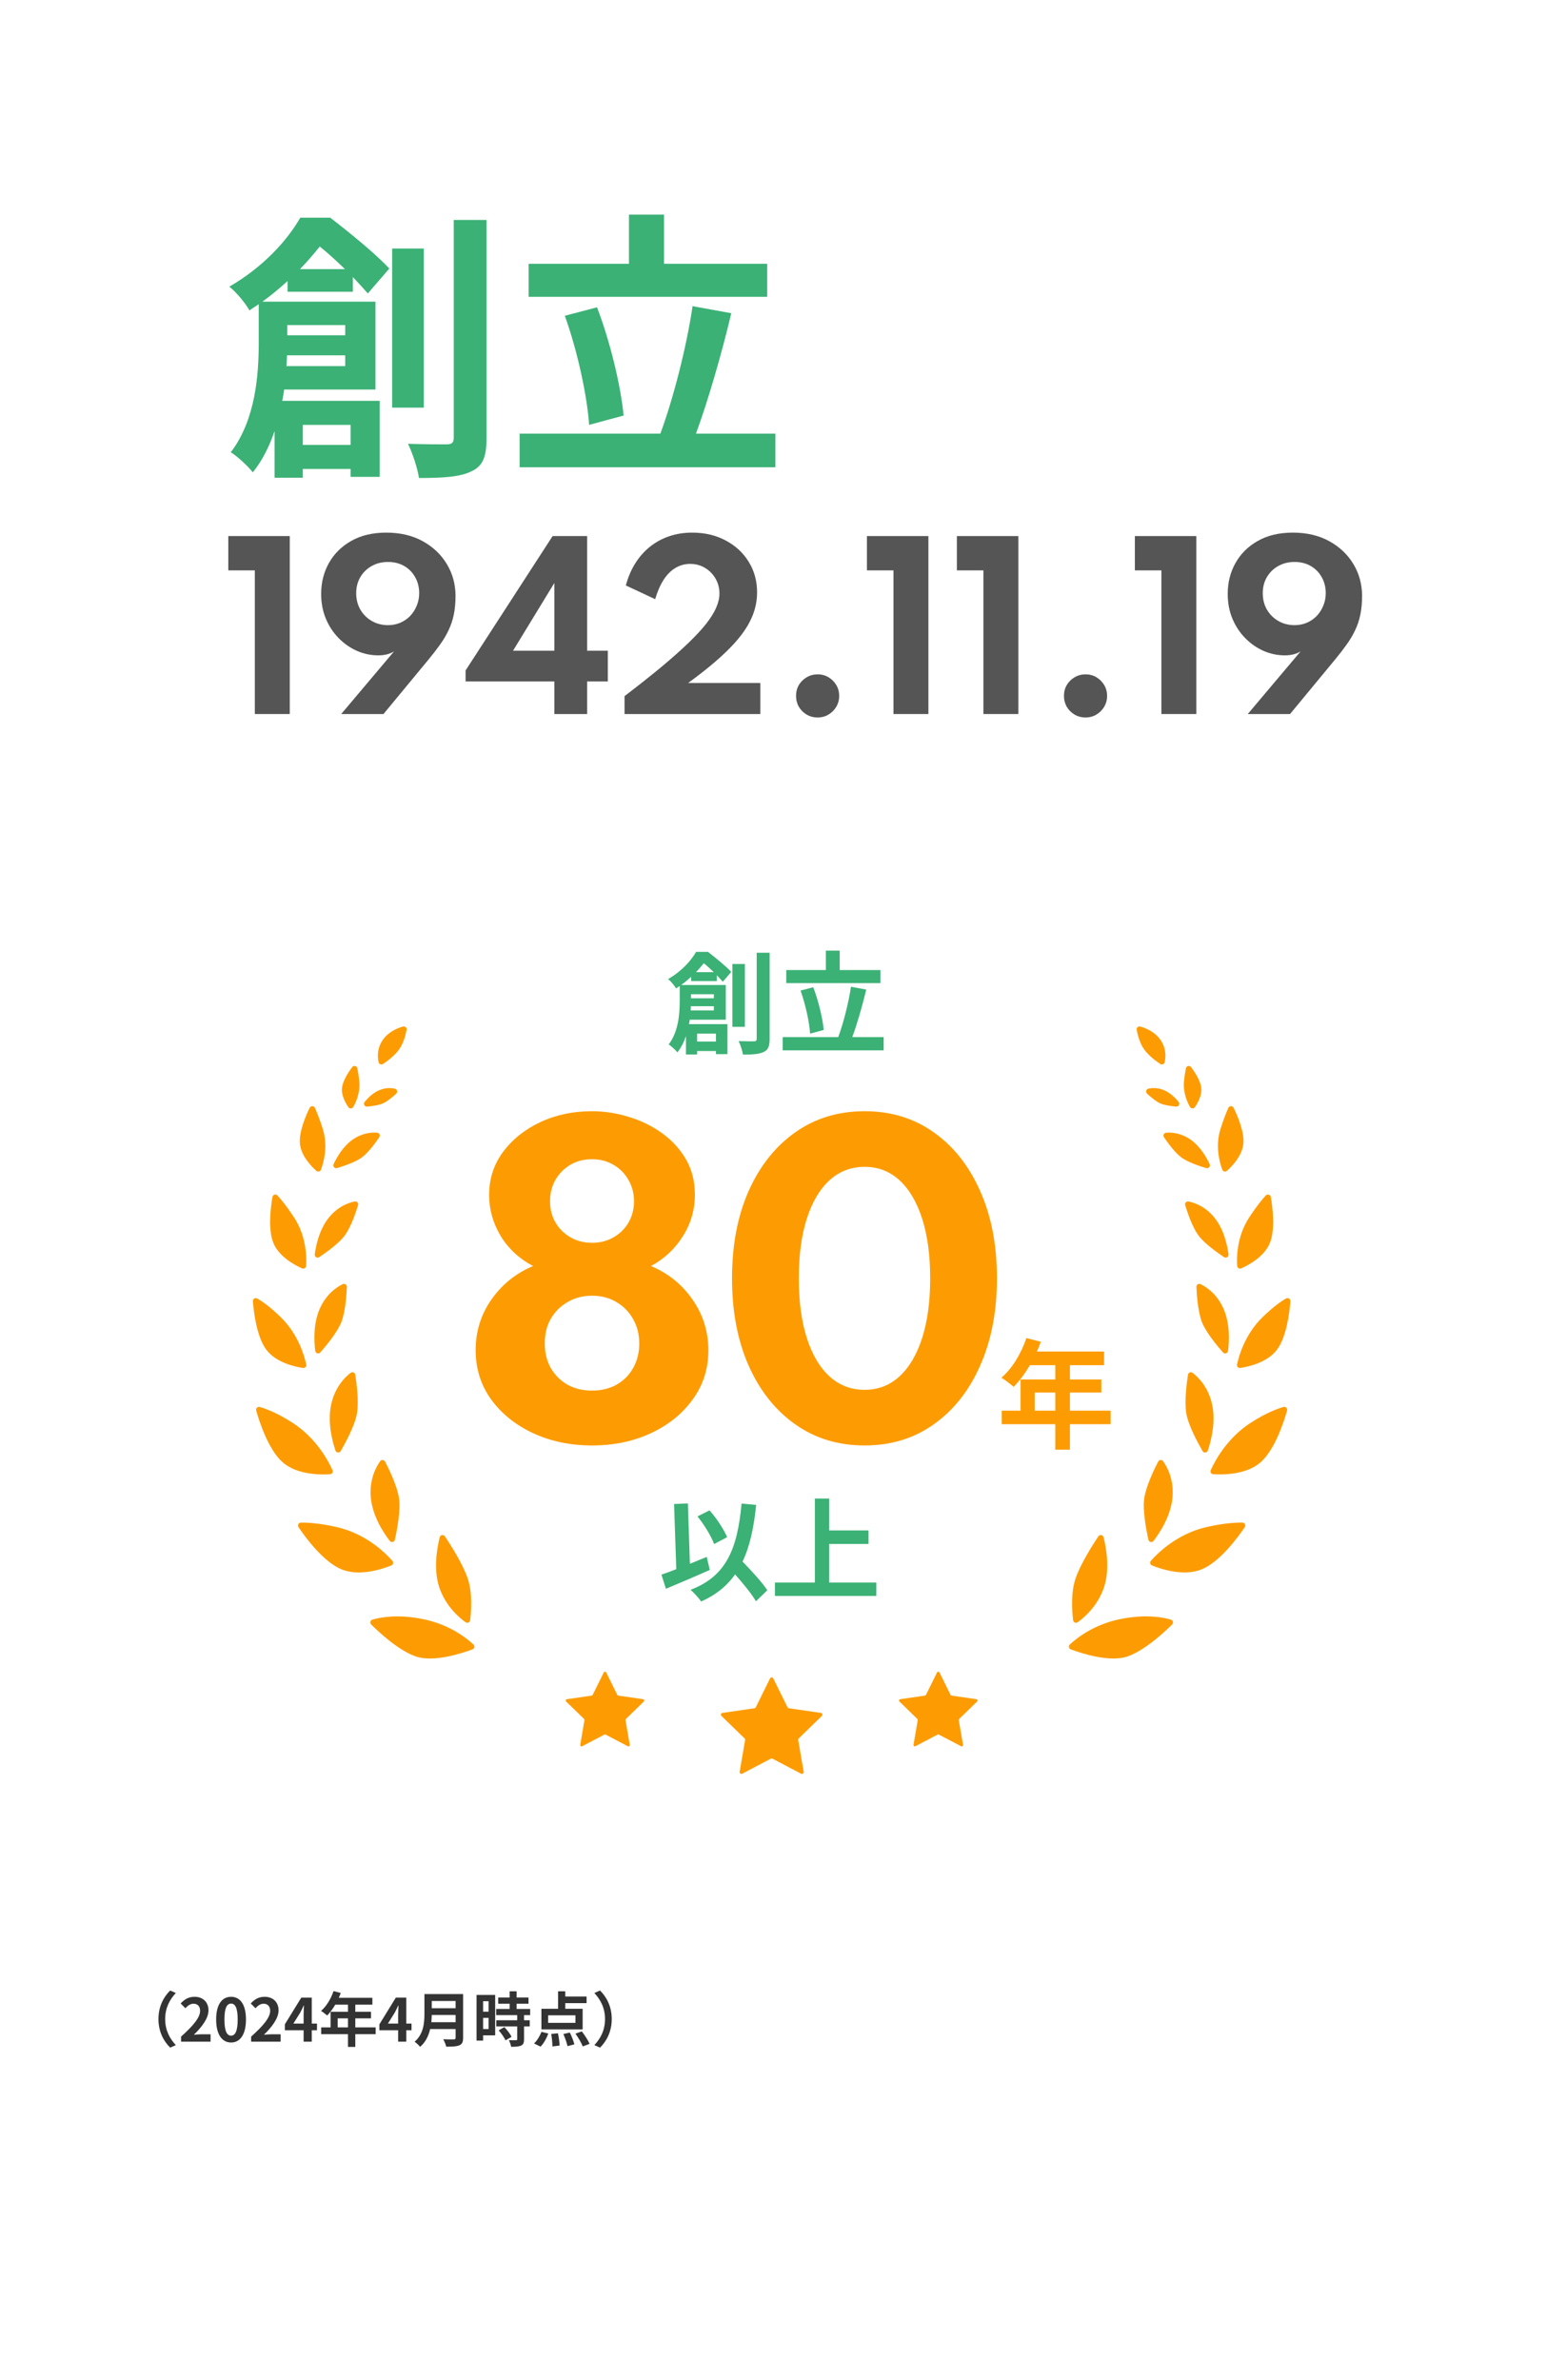 <svg width="416" height="640" viewBox="0 0 416 640" fill="none" xmlns="http://www.w3.org/2000/svg">
<rect width="416" height="640" fill="white"/>
<path d="M161.349 535.24C163.077 536.936 164.501 539.496 164.501 542.92C164.501 546.344 163.077 548.904 161.349 550.6L159.829 549.928C161.429 548.2 162.693 545.992 162.693 542.92C162.693 539.848 161.429 537.64 159.829 535.912L161.349 535.24Z" fill="#333333"/>
<path d="M154.741 543.945V541.913H147.397V543.945H154.741ZM156.677 540.153V545.705H145.589V540.153H150.069V535.449H152.005V536.857H157.733V538.633H152.005V540.153H156.677ZM145.365 550.329L143.605 549.481C144.389 548.777 145.157 547.513 145.605 546.361L147.445 546.809C146.981 548.089 146.213 549.481 145.365 550.329ZM148.229 546.921L150.037 546.745C150.277 547.833 150.453 549.209 150.485 550.041L148.549 550.281C148.549 549.449 148.421 548.025 148.229 546.921ZM151.493 546.937L153.237 546.553C153.733 547.561 154.261 548.889 154.453 549.721L152.613 550.201C152.437 549.369 151.957 547.993 151.493 546.937ZM154.741 546.841L156.453 546.233C157.221 547.241 158.149 548.633 158.549 549.577L156.709 550.281C156.373 549.369 155.509 547.913 154.741 546.841Z" fill="#333333"/>
<path d="M131.381 538.121H129.909V540.937H131.381V538.121ZM129.909 545.609H131.381V542.601H129.909V545.609ZM133.157 536.425V547.305H129.909V548.713H128.149V536.425H133.157ZM134.101 545.961L135.621 545.081C136.357 545.865 137.221 546.921 137.557 547.705L135.925 548.649C135.637 547.913 134.821 546.777 134.101 545.961ZM142.565 541.865H140.917V543.241H142.453V544.889H140.917V548.377C140.917 549.289 140.741 549.769 140.117 550.057C139.493 550.329 138.629 550.377 137.445 550.377C137.381 549.849 137.093 549.097 136.837 548.585C137.605 548.617 138.501 548.617 138.741 548.617C138.997 548.617 139.077 548.553 139.077 548.329V544.889H133.461V543.241H139.077V541.865H133.429V540.201H137.045V538.793H133.973V537.129H137.045V535.449H138.917V537.129H142.117V538.793H138.917V540.201H142.565V541.865Z" fill="#333333"/>
<path d="M115.989 543.767H122.517V541.815H116.101C116.085 542.423 116.053 543.095 115.989 543.767ZM122.517 538.055H116.101V540.007H122.517V538.055ZM124.533 536.199V547.959C124.533 549.111 124.261 549.655 123.525 549.975C122.757 550.311 121.637 550.343 119.989 550.343C119.877 549.783 119.493 548.871 119.189 548.343C120.309 548.407 121.653 548.391 122.005 548.391C122.389 548.391 122.517 548.263 122.517 547.927V545.607H115.669C115.253 547.399 114.453 549.143 112.965 550.391C112.677 549.991 111.909 549.287 111.493 549.015C113.909 546.951 114.133 543.895 114.133 541.463V536.199H124.533Z" fill="#333333"/>
<path d="M104.312 544.136H107.063V541.72C107.063 541.032 107.128 539.96 107.16 539.272H107.095C106.807 539.896 106.487 540.552 106.151 541.192L104.312 544.136ZM110.663 544.136V545.928H109.256V549H107.063V545.928H102.023V544.328L106.439 537.16H109.256V544.136H110.663Z" fill="#333333"/>
<path d="M90.808 545.16H93.576V542.728H90.808V545.16ZM101.016 545.16V546.984H95.543V550.408H93.576V546.984H86.376V545.16H88.903V540.968H93.576V539.048H90.151C89.496 540.184 88.728 541.208 87.975 541.96C87.608 541.64 86.791 541 86.328 540.728C87.767 539.512 88.999 537.464 89.688 535.4L91.624 535.896C91.48 536.344 91.303 536.776 91.096 537.208H100.135V539.048H95.543V540.968H99.767V542.728H95.543V545.16H101.016Z" fill="#333333"/>
<path d="M78.89 544.136H81.642V541.72C81.642 541.032 81.706 539.96 81.738 539.272H81.674C81.386 539.896 81.066 540.552 80.73 541.192L78.89 544.136ZM85.242 544.136V545.928H83.834V549H81.642V545.928H76.602V544.328L81.018 537.16H83.834V544.136H85.242Z" fill="#333333"/>
<path d="M67.532 549V547.64C70.748 544.76 72.652 542.536 72.652 540.712C72.652 539.512 71.996 538.792 70.876 538.792C70.012 538.792 69.292 539.352 68.7 540.008L67.42 538.728C68.508 537.576 69.564 536.936 71.18 536.936C73.42 536.936 74.908 538.376 74.908 540.584C74.908 542.728 73.132 545.032 70.972 547.144C71.564 547.08 72.348 547.016 72.892 547.016H75.468V549H67.532Z" fill="#333333"/>
<path d="M62.142 549.224C59.726 549.224 58.126 547.112 58.126 543.032C58.126 538.936 59.726 536.936 62.142 536.936C64.542 536.936 66.142 538.952 66.142 543.032C66.142 547.112 64.542 549.224 62.142 549.224ZM62.142 547.384C63.15 547.384 63.918 546.36 63.918 543.032C63.918 539.72 63.15 538.76 62.142 538.76C61.118 538.76 60.35 539.72 60.35 543.032C60.35 546.36 61.118 547.384 62.142 547.384Z" fill="#333333"/>
<path d="M48.688 549V547.64C51.904 544.76 53.808 542.536 53.808 540.712C53.808 539.512 53.152 538.792 52.032 538.792C51.168 538.792 50.448 539.352 49.856 540.008L48.576 538.728C49.664 537.576 50.72 536.936 52.336 536.936C54.576 536.936 56.064 538.376 56.064 540.584C56.064 542.728 54.288 545.032 52.128 547.144C52.72 547.08 53.504 547.016 54.048 547.016H56.624V549H48.688Z" fill="#333333"/>
<path d="M45.76 550.6C44.032 548.904 42.608 546.344 42.608 542.92C42.608 539.496 44.032 536.936 45.76 535.24L47.28 535.912C45.68 537.64 44.416 539.848 44.416 542.92C44.416 545.992 45.68 548.2 47.28 549.928L45.76 550.6Z" fill="#333333"/>
<path d="M335.536 191.999L349.746 175.15C348.605 175.865 347.194 176.223 345.512 176.223C343.54 176.223 341.635 175.826 339.799 175.034C337.962 174.222 336.319 173.081 334.869 171.612C333.419 170.142 332.268 168.402 331.418 166.392C330.567 164.362 330.142 162.129 330.142 159.693C330.142 156.638 330.838 153.873 332.23 151.399C333.622 148.905 335.623 146.923 338.233 145.454C340.843 143.965 343.984 143.221 347.658 143.221C351.389 143.221 354.647 143.984 357.431 145.512C360.215 147.039 362.38 149.088 363.927 151.66C365.473 154.212 366.256 157.054 366.276 160.186C366.276 162.061 366.121 163.753 365.812 165.261C365.502 166.769 365.029 168.18 364.391 169.495C363.772 170.809 363.008 172.095 362.1 173.352C361.21 174.608 360.195 175.923 359.055 177.296L346.904 191.999H335.536ZM348.122 168.103C349.301 168.103 350.393 167.89 351.399 167.465C352.423 167.02 353.313 166.411 354.067 165.638C354.821 164.845 355.41 163.927 355.836 162.883C356.28 161.839 356.503 160.717 356.503 159.519C356.503 157.895 356.135 156.445 355.401 155.169C354.685 153.893 353.699 152.897 352.443 152.182C351.186 151.466 349.746 151.109 348.122 151.109C346.478 151.109 345.009 151.476 343.714 152.211C342.438 152.926 341.423 153.922 340.669 155.198C339.934 156.454 339.567 157.895 339.567 159.519C339.567 161.143 339.934 162.602 340.669 163.898C341.423 165.193 342.447 166.218 343.743 166.972C345.038 167.726 346.498 168.103 348.122 168.103Z" fill="#555555"/>
<path d="M312.307 191.998V153.37H305.173V144.148H321.703V191.998H312.307Z" fill="#555555"/>
<path d="M291.908 192.928C290.826 192.928 289.84 192.667 288.95 192.145C288.08 191.623 287.384 190.927 286.862 190.057C286.36 189.168 286.108 188.191 286.108 187.128C286.108 186.045 286.36 185.069 286.862 184.199C287.384 183.329 288.09 182.633 288.979 182.111C289.869 181.589 290.845 181.328 291.908 181.328C292.991 181.328 293.967 181.589 294.837 182.111C295.707 182.633 296.403 183.329 296.925 184.199C297.447 185.069 297.708 186.045 297.708 187.128C297.708 188.191 297.447 189.168 296.925 190.057C296.403 190.927 295.707 191.623 294.837 192.145C293.967 192.667 292.991 192.928 291.908 192.928Z" fill="#555555"/>
<path d="M264.446 191.998V153.37H257.312V144.148H273.842V191.998H264.446Z" fill="#555555"/>
<path d="M240.26 191.998V153.37H233.126V144.148H249.656V191.998H240.26Z" fill="#555555"/>
<path d="M219.862 192.928C218.779 192.928 217.793 192.667 216.904 192.145C216.034 191.623 215.338 190.927 214.816 190.057C214.313 189.168 214.062 188.191 214.062 187.128C214.062 186.045 214.313 185.069 214.816 184.199C215.338 183.329 216.043 182.633 216.933 182.111C217.822 181.589 218.798 181.328 219.862 181.328C220.944 181.328 221.921 181.589 222.791 182.111C223.661 182.633 224.357 183.329 224.879 184.199C225.401 185.069 225.662 186.045 225.662 187.128C225.662 188.191 225.401 189.168 224.879 190.057C224.357 190.927 223.661 191.623 222.791 192.145C221.921 192.667 220.944 192.928 219.862 192.928Z" fill="#555555"/>
<path d="M167.945 191.999V187.185C171.715 184.304 175.012 181.694 177.834 179.355C180.657 176.996 183.064 174.86 185.055 172.946C187.047 171.032 188.661 169.292 189.898 167.726C191.136 166.14 192.035 164.69 192.595 163.376C193.175 162.042 193.465 160.785 193.465 159.606C193.465 158.136 193.117 156.802 192.421 155.604C191.725 154.386 190.778 153.419 189.579 152.704C188.4 151.988 187.066 151.631 185.577 151.631C184.147 151.631 182.822 151.998 181.604 152.733C180.406 153.448 179.352 154.511 178.443 155.923C177.535 157.334 176.781 159.064 176.181 161.114L168.293 157.431C168.873 155.246 169.705 153.284 170.787 151.544C171.889 149.784 173.204 148.286 174.731 147.049C176.278 145.811 178.008 144.864 179.922 144.207C181.836 143.549 183.905 143.221 186.128 143.221C189.512 143.221 192.518 143.926 195.147 145.338C197.777 146.73 199.836 148.634 201.324 151.051C202.832 153.467 203.586 156.222 203.586 159.316C203.586 160.862 203.374 162.38 202.948 163.869C202.523 165.357 201.856 166.865 200.947 168.393C200.039 169.901 198.859 171.457 197.409 173.062C195.959 174.647 194.21 176.319 192.16 178.079C190.13 179.819 187.762 181.675 185.055 183.647H204.456V191.999H167.945Z" fill="#555555"/>
<path d="M149.067 191.998V183.24H125.2V180.282L148.603 144.148H157.883V174.975H163.451V183.24H157.883V191.998H149.067ZM137.96 174.975H149.067V156.763L137.96 174.975Z" fill="#555555"/>
<path d="M91.755 191.999L105.965 175.15C104.824 175.865 103.413 176.223 101.731 176.223C99.759 176.223 97.854 175.826 96.018 175.034C94.181 174.222 92.538 173.081 91.088 171.612C89.638 170.142 88.487 168.402 87.637 166.392C86.786 164.362 86.361 162.129 86.361 159.693C86.361 156.638 87.057 153.873 88.449 151.399C89.841 148.905 91.841 146.923 94.451 145.454C97.061 143.965 100.203 143.221 103.877 143.221C107.608 143.221 110.866 143.984 113.65 145.512C116.434 147.039 118.599 149.088 120.146 151.66C121.692 154.212 122.475 157.054 122.495 160.186C122.495 162.061 122.34 163.753 122.031 165.261C121.721 166.769 121.248 168.18 120.61 169.495C119.991 170.809 119.227 172.095 118.319 173.352C117.429 174.608 116.414 175.923 115.274 177.296L103.123 191.999H91.755ZM104.341 168.103C105.52 168.103 106.612 167.89 107.618 167.465C108.642 167.02 109.532 166.411 110.286 165.638C111.04 164.845 111.629 163.927 112.055 162.883C112.499 161.839 112.722 160.717 112.722 159.519C112.722 157.895 112.354 156.445 111.62 155.169C110.904 153.893 109.918 152.897 108.662 152.182C107.405 151.466 105.965 151.109 104.341 151.109C102.697 151.109 101.228 151.476 99.933 152.211C98.657 152.926 97.642 153.922 96.888 155.198C96.153 156.454 95.785 157.895 95.785 159.519C95.785 161.143 96.153 162.602 96.888 163.898C97.642 165.193 98.666 166.218 99.962 166.972C101.257 167.726 102.717 168.103 104.341 168.103Z" fill="#555555"/>
<path d="M68.526 191.998V153.37H61.392V144.148H77.922V191.998H68.526Z" fill="#555555"/>
<path d="M206.3 70.927V79.819H142.156V70.927H169.136V57.703H178.56V70.927H206.3ZM167.692 111.739L158.42 114.247C157.888 106.343 155.228 94.183 151.884 84.911L160.548 82.631C164.12 91.979 166.932 103.759 167.692 111.739ZM187.148 116.603H208.504V125.647H139.724V116.603H177.572C180.992 107.407 184.64 93.271 186.236 82.327L196.648 84.227C193.988 95.399 190.416 107.711 187.148 116.603Z" fill="#3BB175"/>
<path d="M80.672 72.371H92.756C90.552 70.243 88.196 68.039 85.992 66.291C84.396 68.267 82.648 70.319 80.672 72.371ZM92.832 87.419H77.252V90.155H92.832V87.419ZM77.024 98.439H92.832V95.551H77.176C77.176 96.463 77.1 97.451 77.024 98.439ZM94.276 114.247H81.432V119.643H94.276V114.247ZM94.884 78.451H77.328V75.563C75.276 77.463 73.072 79.287 70.564 81.111H100.964V104.747H76.416C76.264 105.735 76.112 106.799 75.884 107.787H102.104V128.231H94.276V126.103H81.432V128.459H73.832V115.919C72.464 119.947 70.564 123.823 67.98 127.015C66.84 125.495 63.648 122.531 62.052 121.619C68.74 112.879 69.576 100.719 69.576 92.131V81.795C68.74 82.327 67.904 82.935 67.068 83.467C66.004 81.491 63.42 78.451 61.672 77.083C70.716 71.839 77.176 64.771 80.748 58.539H88.804C94.124 62.643 101.04 68.267 104.688 72.219L98.912 78.907C97.848 77.691 96.48 76.171 94.884 74.499V78.451ZM113.96 66.823V109.611H105.448V66.823H113.96ZM122.016 59.147H130.832V117.819C130.832 122.835 129.844 125.343 126.804 126.711C123.916 128.231 119.204 128.535 112.668 128.535C112.288 126.027 110.996 121.923 109.704 119.339C114.264 119.491 118.672 119.491 120.116 119.491C121.484 119.491 122.016 119.035 122.016 117.743V59.147Z" fill="#3BB175"/>
<g clip-path="url(#clip0_3011_481)">
<path d="M288.57 435.677C288.643 436.267 289.32 436.56 289.804 436.215C291.574 434.946 295.116 431.911 296.827 426.971C298.539 422.035 297.458 416.156 296.76 413.362C296.595 412.705 295.728 412.555 295.352 413.121C293.747 415.524 290.548 420.576 289.231 424.425C287.89 428.344 288.288 433.391 288.573 435.68L288.57 435.677Z" fill="#FD9C02"/>
<path d="M287.936 443.508C287.394 443.307 287.253 442.607 287.676 442.209C289.479 440.519 294.103 436.814 301.264 435.365C308.092 433.983 312.794 434.906 314.864 435.515C315.431 435.683 315.614 436.395 315.195 436.814C313.153 438.85 307.834 443.826 303.144 445.431C298.377 447.063 290.768 444.566 287.933 443.508H287.936Z" fill="#FD9C02"/>
<path d="M308.814 414.034C308.958 414.682 309.791 414.869 310.195 414.343C311.799 412.258 314.785 407.789 315.274 402.81C315.758 397.916 313.89 394.486 312.779 392.921C312.439 392.444 311.717 392.49 311.447 393.01C310.403 395.015 308.223 399.496 307.709 402.807C307.207 406.028 308.232 411.402 308.811 414.031L308.814 414.034Z" fill="#FD9C02"/>
<path d="M309.766 420.943C309.267 420.741 309.12 420.108 309.475 419.705C311.251 417.687 316.441 412.503 324.242 410.672C329.034 409.547 332.374 409.397 334.104 409.425C334.722 409.434 335.087 410.128 334.738 410.638C332.938 413.301 328.128 419.885 323.259 421.945C318.376 424.012 312.133 421.9 309.763 420.94L309.766 420.943Z" fill="#FD9C02"/>
<path d="M323.379 390.192C323.712 390.772 324.579 390.69 324.793 390.054C325.638 387.569 326.995 382.464 325.948 377.659C324.922 372.942 322.212 370.301 320.709 369.155C320.237 368.797 319.555 369.069 319.463 369.653C319.111 371.884 318.474 376.757 319 380.019C319.512 383.182 322.038 387.871 323.376 390.192H323.379Z" fill="#FD9C02"/>
<path d="M326.241 396.414C325.7 396.381 325.36 395.815 325.58 395.32C326.655 392.914 329.916 386.691 336.422 382.512C340.426 379.941 343.5 378.804 345.132 378.327C345.72 378.156 346.271 378.694 346.106 379.284C345.258 382.295 342.827 389.839 338.963 393.223C335.111 396.598 328.758 396.573 326.241 396.411V396.414Z" fill="#FD9C02"/>
<path d="M328.868 363.669C329.312 364.173 330.145 363.919 330.231 363.253C330.543 360.804 330.816 356.024 329.034 351.949C327.292 347.96 324.441 346.086 322.852 345.31C322.319 345.05 321.701 345.447 321.725 346.04C321.814 348.158 322.117 352.603 323.167 355.412C324.181 358.127 327.218 361.795 328.868 363.669Z" fill="#FD9C02"/>
<path d="M333.531 367.844C332.99 367.927 332.536 367.444 332.65 366.909C333.155 364.552 334.808 358.76 339.496 354.196C342.49 351.283 344.615 349.843 345.84 349.158C346.385 348.852 347.046 349.277 347 349.898C346.783 352.725 346.008 359.392 343.418 362.892C340.846 366.368 335.751 367.505 333.531 367.844Z" fill="#FD9C02"/>
<path d="M329.15 338.038C329.707 338.411 330.445 337.953 330.356 337.289C330.053 334.984 329.172 330.699 326.652 327.52C324.187 324.408 321.229 323.402 319.601 323.078C319.022 322.962 318.532 323.509 318.704 324.072C319.288 325.985 320.586 329.831 322.169 332.071C323.691 334.229 327.203 336.739 329.147 338.038H329.15Z" fill="#FD9C02"/>
<path d="M333.789 341.057C333.293 341.281 332.726 340.938 332.689 340.397C332.536 338.089 332.585 332.431 335.929 327.342C337.956 324.254 339.465 322.445 340.39 321.454C340.831 320.983 341.621 321.216 341.731 321.852C342.202 324.563 342.974 330.518 341.495 334.204C340.001 337.927 335.736 340.192 333.786 341.06L333.789 341.057Z" fill="#FD9C02"/>
<path d="M324.355 314.099C325.001 314.292 325.571 313.634 325.289 313.026C324.45 311.22 322.748 308.212 320.087 306.387C317.497 304.608 315.005 304.467 313.575 304.586C312.981 304.635 312.666 305.308 312.996 305.8C313.964 307.227 315.844 309.82 317.577 311.158C319.239 312.442 322.439 313.527 324.352 314.102L324.355 314.099Z" fill="#FD9C02"/>
<path d="M329.934 314.835C329.527 315.199 328.878 315.04 328.685 314.527C327.968 312.61 326.719 308.178 328.238 303.437C329.098 300.753 329.824 298.977 330.317 297.895C330.589 297.295 331.437 297.286 331.728 297.876C332.791 300.044 334.643 304.354 334.349 307.524C334.049 310.773 331.336 313.585 329.934 314.832V314.835Z" fill="#FD9C02"/>
<path d="M316.269 297.566C316.955 297.628 317.384 296.836 316.949 296.301C316.083 295.237 314.683 293.825 312.926 293.11C311.245 292.428 309.775 292.523 308.799 292.743C308.19 292.88 307.991 293.648 308.447 294.073C309.338 294.901 310.725 296.087 311.906 296.649C313.027 297.181 314.907 297.441 316.269 297.566Z" fill="#FD9C02"/>
<path d="M321.318 297.714C320.994 298.185 320.286 298.151 319.999 297.656C319.239 296.335 318.094 293.777 318.391 290.711C318.532 289.259 318.731 288.091 318.909 287.251C319.046 286.593 319.898 286.41 320.299 286.948C321.33 288.327 322.815 290.607 323.03 292.533C323.253 294.529 322.102 296.577 321.315 297.714H321.318Z" fill="#FD9C02"/>
<path d="M312.001 286.099C312.461 286.404 313.082 286.151 313.199 285.61C313.48 284.323 313.649 282.024 312.164 279.771C310.648 277.469 308.116 276.451 306.643 276.033C306.086 275.874 305.553 276.357 305.664 276.925C305.915 278.258 306.481 280.483 307.635 282.131C308.839 283.849 310.85 285.328 312.004 286.096L312.001 286.099Z" fill="#FD9C02"/>
<path d="M126.43 435.677C126.357 436.267 125.68 436.56 125.196 436.215C123.426 434.946 119.884 431.911 118.173 426.971C116.461 422.038 117.539 416.159 118.24 413.362C118.405 412.705 119.272 412.555 119.648 413.121C121.253 415.527 124.452 420.573 125.769 424.425C127.107 428.344 126.712 433.387 126.427 435.677H126.43Z" fill="#FD9C02"/>
<path d="M127.064 443.509C127.606 443.307 127.747 442.604 127.324 442.209C125.521 440.519 120.897 436.814 113.736 435.368C106.908 433.99 102.206 434.907 100.136 435.518C99.566 435.686 99.386 436.399 99.805 436.817C101.847 438.853 107.166 443.827 111.856 445.431C116.623 447.064 124.229 444.566 127.064 443.509Z" fill="#FD9C02"/>
<path d="M106.186 414.035C106.042 414.683 105.209 414.87 104.802 414.344C103.198 412.259 100.215 407.79 99.723 402.814C99.239 397.92 101.103 394.493 102.215 392.925C102.555 392.448 103.277 392.494 103.55 393.013C104.594 395.019 106.774 399.5 107.288 402.811C107.79 406.032 106.768 411.403 106.186 414.035Z" fill="#FD9C02"/>
<path d="M105.231 420.944C105.73 420.742 105.877 420.109 105.521 419.706C103.746 417.688 98.556 412.504 90.755 410.676C85.963 409.551 82.626 409.401 80.896 409.429C80.275 409.438 79.913 410.132 80.259 410.645C82.059 413.311 86.869 419.892 91.738 421.952C96.621 424.019 102.861 421.907 105.231 420.947V420.944Z" fill="#FD9C02"/>
<path d="M91.624 390.19C91.291 390.77 90.424 390.688 90.207 390.052C89.362 387.567 88.008 382.462 89.052 377.657C90.078 372.94 92.785 370.299 94.288 369.153C94.76 368.795 95.442 369.067 95.534 369.651C95.886 371.882 96.523 376.752 95.996 380.017C95.485 383.18 92.962 387.87 91.624 390.19Z" fill="#FD9C02"/>
<path d="M88.758 396.417C89.3 396.383 89.643 395.818 89.42 395.323C88.345 392.917 85.084 386.693 78.578 382.518C74.573 379.947 71.503 378.81 69.868 378.333C69.277 378.162 68.729 378.7 68.894 379.293C69.742 382.304 72.173 389.848 76.037 393.232C79.889 396.607 86.242 396.582 88.758 396.42V396.417Z" fill="#FD9C02"/>
<path d="M86.135 363.668C85.691 364.173 84.858 363.919 84.772 363.253C84.46 360.804 84.187 356.026 85.969 351.949C87.711 347.959 90.562 346.086 92.148 345.309C92.681 345.049 93.299 345.45 93.275 346.04C93.186 348.161 92.883 352.6 91.832 355.409C90.819 358.12 87.782 361.792 86.132 363.665L86.135 363.668Z" fill="#FD9C02"/>
<path d="M81.469 367.844C82.01 367.927 82.464 367.441 82.35 366.906C81.845 364.549 80.189 358.756 75.504 354.196C72.513 351.283 70.388 349.843 69.163 349.158C68.618 348.852 67.954 349.277 68.003 349.901C68.22 352.731 68.995 359.392 71.585 362.895C74.157 366.371 79.252 367.508 81.472 367.847L81.469 367.844Z" fill="#FD9C02"/>
<path d="M85.85 338.037C85.293 338.41 84.555 337.952 84.641 337.285C84.944 334.981 85.825 330.698 88.345 327.516C90.81 324.404 93.764 323.398 95.393 323.074C95.972 322.958 96.462 323.505 96.29 324.068C95.706 325.981 94.407 329.827 92.828 332.067C91.306 334.226 87.797 336.735 85.85 338.034V338.037Z" fill="#FD9C02"/>
<path d="M81.211 341.057C81.71 341.281 82.277 340.938 82.311 340.397C82.464 338.089 82.415 332.434 79.071 327.342C77.044 324.257 75.535 322.445 74.61 321.454C74.169 320.983 73.379 321.216 73.266 321.852C72.795 324.563 72.023 330.518 73.502 334.201C74.996 337.924 79.261 340.186 81.208 341.057H81.211Z" fill="#FD9C02"/>
<path d="M90.644 314.096C89.999 314.289 89.426 313.632 89.711 313.02C90.55 311.214 92.252 308.206 94.909 306.381C97.5 304.602 99.989 304.461 101.419 304.58C102.013 304.629 102.331 305.302 101.997 305.794C101.03 307.222 99.15 309.811 97.417 311.15C95.755 312.433 92.558 313.519 90.644 314.093V314.096Z" fill="#FD9C02"/>
<path d="M85.066 314.835C85.476 315.199 86.125 315.04 86.315 314.527C87.032 312.607 88.281 308.178 86.762 303.437C85.902 300.753 85.179 298.977 84.683 297.898C84.411 297.299 83.56 297.286 83.272 297.879C82.21 300.05 80.36 304.357 80.651 307.527C80.951 310.776 83.664 313.585 85.066 314.835Z" fill="#FD9C02"/>
<path d="M98.731 297.567C98.042 297.632 97.616 296.837 98.051 296.302C98.917 295.238 100.317 293.826 102.071 293.114C103.752 292.432 105.218 292.527 106.198 292.747C106.807 292.884 107.009 293.652 106.55 294.076C105.659 294.905 104.272 296.091 103.09 296.65C101.97 297.182 100.09 297.442 98.728 297.567H98.731Z" fill="#FD9C02"/>
<path d="M93.682 297.714C94.009 298.185 94.717 298.154 95.001 297.656C95.761 296.336 96.903 293.777 96.609 290.711C96.468 289.259 96.269 288.094 96.091 287.254C95.954 286.597 95.102 286.41 94.698 286.951C93.666 288.33 92.181 290.61 91.967 292.533C91.744 294.529 92.895 296.577 93.682 297.714Z" fill="#FD9C02"/>
<path d="M102.999 286.096C102.539 286.401 101.918 286.148 101.801 285.607C101.52 284.32 101.351 282.021 102.836 279.768C104.349 277.469 106.881 276.451 108.354 276.033C108.914 275.874 109.444 276.357 109.336 276.928C109.085 278.261 108.519 280.483 107.365 282.134C106.161 283.852 104.153 285.331 102.999 286.099V286.096Z" fill="#FD9C02"/>
<path d="M207.93 451.303L211.776 459.086C211.846 459.226 211.981 459.324 212.137 459.345L220.74 460.593C221.132 460.651 221.288 461.131 221.007 461.406L214.782 467.464C214.669 467.574 214.617 467.733 214.645 467.886L216.114 476.439C216.182 476.827 215.771 477.127 215.422 476.944L207.728 472.905C207.59 472.832 207.422 472.832 207.284 472.905L199.59 476.944C199.238 477.127 198.831 476.83 198.898 476.439L200.368 467.886C200.395 467.73 200.343 467.574 200.23 467.464L194.005 461.406C193.721 461.131 193.877 460.648 194.269 460.593L202.872 459.345C203.028 459.324 203.163 459.226 203.233 459.086L207.079 451.303C207.254 450.948 207.762 450.948 207.936 451.303H207.93Z" fill="#FD9C02"/>
<path d="M163.021 449.726L165.994 455.742C166.049 455.852 166.153 455.925 166.272 455.943L172.922 456.909C173.225 456.952 173.345 457.325 173.128 457.539L168.314 462.222C168.229 462.308 168.189 462.43 168.207 462.549L169.343 469.161C169.395 469.464 169.077 469.693 168.807 469.549L162.858 466.428C162.751 466.373 162.623 466.373 162.516 466.428L156.567 469.549C156.294 469.693 155.979 469.461 156.031 469.161L157.167 462.549C157.188 462.43 157.148 462.308 157.06 462.222L152.247 457.539C152.026 457.325 152.149 456.955 152.452 456.909L159.102 455.943C159.221 455.925 159.325 455.852 159.38 455.742L162.353 449.726C162.488 449.451 162.88 449.451 163.015 449.726H163.021Z" fill="#FD9C02"/>
<path d="M252.641 449.726L255.614 455.742C255.669 455.852 255.773 455.925 255.892 455.943L262.542 456.909C262.845 456.952 262.968 457.325 262.747 457.539L257.934 462.222C257.849 462.308 257.809 462.43 257.827 462.549L258.963 469.161C259.015 469.464 258.697 469.693 258.427 469.549L252.478 466.428C252.371 466.373 252.243 466.373 252.135 466.428L246.186 469.549C245.914 469.693 245.599 469.461 245.651 469.161L246.787 462.549C246.808 462.43 246.768 462.308 246.679 462.222L241.866 457.539C241.646 457.325 241.768 456.955 242.072 456.909L248.722 455.943C248.841 455.925 248.945 455.852 249 455.742L251.973 449.726C252.108 449.451 252.5 449.451 252.634 449.726H252.641Z" fill="#FD9C02"/>
</g>
<path d="M232.492 388.681C225.422 388.681 219.21 386.791 213.855 383.011C208.5 379.231 204.317 373.963 201.307 367.208C198.332 360.453 196.845 352.631 196.845 343.741C196.845 334.816 198.332 326.993 201.307 320.273C204.317 313.518 208.5 308.251 213.855 304.471C219.21 300.691 225.422 298.801 232.492 298.801C239.562 298.801 245.757 300.691 251.077 304.471C256.432 308.251 260.597 313.518 263.572 320.273C266.582 326.993 268.087 334.816 268.087 343.741C268.087 352.631 266.582 360.453 263.572 367.208C260.597 373.963 256.432 379.231 251.077 383.011C245.757 386.791 239.562 388.681 232.492 388.681ZM232.492 373.718C236.132 373.718 239.265 372.511 241.89 370.096C244.515 367.681 246.545 364.233 247.98 359.753C249.415 355.238 250.132 349.901 250.132 343.741C250.132 337.546 249.415 332.208 247.98 327.728C246.545 323.248 244.515 319.801 241.89 317.386C239.265 314.971 236.132 313.763 232.492 313.763C228.852 313.763 225.702 314.971 223.042 317.386C220.417 319.801 218.387 323.248 216.952 327.728C215.517 332.208 214.8 337.546 214.8 343.741C214.8 349.901 215.517 355.238 216.952 359.753C218.387 364.233 220.417 367.681 223.042 370.096C225.702 372.511 228.852 373.718 232.492 373.718Z" fill="#FD9C02"/>
<path d="M159.196 388.681C153.386 388.681 148.101 387.578 143.341 385.373C138.616 383.168 134.854 380.141 132.054 376.291C129.289 372.441 127.906 368.031 127.906 363.061C127.906 358.021 129.324 353.471 132.159 349.411C135.029 345.351 138.756 342.358 143.341 340.433C139.631 338.473 136.726 335.778 134.626 332.348C132.561 328.883 131.529 325.208 131.529 321.323C131.529 316.983 132.771 313.133 135.256 309.773C137.776 306.378 141.119 303.701 145.284 301.741C149.484 299.781 154.104 298.801 159.144 298.801C162.469 298.801 165.776 299.308 169.066 300.323C172.356 301.303 175.331 302.756 177.991 304.681C180.686 306.606 182.839 308.951 184.449 311.716C186.059 314.481 186.864 317.666 186.864 321.271C186.864 325.296 185.779 329.023 183.609 332.453C181.474 335.848 178.621 338.508 175.051 340.433C179.706 342.393 183.434 345.403 186.234 349.463C189.069 353.523 190.486 358.073 190.486 363.113C190.486 368.048 189.086 372.441 186.286 376.291C183.521 380.141 179.776 383.168 175.051 385.373C170.326 387.578 165.041 388.681 159.196 388.681ZM159.196 373.928C161.716 373.928 163.939 373.386 165.864 372.301C167.789 371.181 169.276 369.658 170.326 367.733C171.376 365.808 171.901 363.656 171.901 361.276C171.901 358.791 171.341 356.586 170.221 354.661C169.136 352.736 167.631 351.213 165.706 350.093C163.816 348.973 161.646 348.413 159.196 348.413C156.781 348.413 154.611 348.973 152.686 350.093C150.761 351.178 149.239 352.683 148.119 354.608C147.034 356.498 146.491 358.703 146.491 361.223C146.491 363.673 147.016 365.861 148.066 367.786C149.151 369.676 150.639 371.181 152.529 372.301C154.454 373.386 156.676 373.928 159.196 373.928ZM159.196 334.186C161.366 334.186 163.291 333.696 164.971 332.716C166.686 331.736 168.034 330.406 169.014 328.726C169.994 327.046 170.484 325.138 170.484 323.003C170.484 320.868 169.976 318.943 168.961 317.228C167.981 315.513 166.634 314.166 164.919 313.186C163.239 312.206 161.331 311.716 159.196 311.716C157.026 311.716 155.101 312.206 153.421 313.186C151.741 314.166 150.394 315.513 149.379 317.228C148.399 318.943 147.909 320.868 147.909 323.003C147.909 325.138 148.399 327.046 149.379 328.726C150.359 330.406 151.706 331.736 153.421 332.716C155.136 333.696 157.061 334.186 159.196 334.186Z" fill="#FD9C02"/>
<path d="M222.96 425.541H235.65V429.141H208.38V425.541H219.12V402.951H222.96V411.531H233.55V415.161H222.96V425.541Z" fill="#3BB175"/>
<path d="M195.54 413.331L192.03 415.191C191.28 413.121 189.36 409.971 187.56 407.751L190.8 406.131C192.75 408.321 194.64 411.261 195.54 413.331ZM190.05 418.641L190.86 422.151C186.9 423.921 182.46 425.811 179.07 427.221L177.87 423.411C179.01 423.021 180.36 422.541 181.86 421.941L181.26 404.421L184.98 404.271L185.52 420.501C187.02 419.871 188.55 419.241 190.05 418.641ZM206.34 427.611L203.28 430.581C202.17 428.631 199.89 425.871 197.67 423.351C195.48 426.471 192.51 428.871 188.55 430.641C188.04 429.861 186.57 428.241 185.7 427.491C195.21 423.891 198.3 416.631 199.41 404.301L203.34 404.661C202.71 410.811 201.63 415.821 199.68 419.901C202.17 422.481 204.96 425.511 206.34 427.611Z" fill="#3BB175"/>
<path d="M278.24 379.321H283.776V374.457H278.24V379.321ZM298.656 379.321V382.969H287.712V389.817H283.776V382.969H269.376V379.321H274.432V370.937H283.776V367.097H276.928C275.616 369.369 274.08 371.417 272.576 372.921C271.84 372.281 270.208 371.001 269.28 370.457C272.16 368.025 274.624 363.929 276 359.801L279.872 360.793C279.584 361.689 279.232 362.553 278.816 363.417H296.896V367.097H287.712V370.937H296.16V374.457H287.712V379.321H298.656Z" fill="#FD9C02"/>
<path d="M236.75 260.841V264.351H211.43V260.841H222.08V255.621H225.8V260.841H236.75ZM221.51 276.951L217.85 277.941C217.64 274.821 216.59 270.021 215.27 266.361L218.69 265.461C220.1 269.151 221.21 273.801 221.51 276.951ZM229.19 278.871H237.62V282.441H210.47V278.871H225.41C226.76 275.241 228.2 269.661 228.83 265.341L232.94 266.091C231.89 270.501 230.48 275.361 229.19 278.871Z" fill="#3BB175"/>
<path d="M187.16 261.411H191.93C191.06 260.571 190.13 259.701 189.26 259.011C188.63 259.791 187.94 260.601 187.16 261.411ZM191.96 267.351H185.81V268.431H191.96V267.351ZM185.72 271.701H191.96V270.561H185.78C185.78 270.921 185.75 271.311 185.72 271.701ZM192.53 277.941H187.46V280.071H192.53V277.941ZM192.77 263.811H185.84V262.671C185.03 263.421 184.16 264.141 183.17 264.861H195.17V274.191H185.48C185.42 274.581 185.36 275.001 185.27 275.391H195.62V283.461H192.53V282.621H187.46V283.551H184.46V278.601C183.92 280.191 183.17 281.721 182.15 282.981C181.7 282.381 180.44 281.211 179.81 280.851C182.45 277.401 182.78 272.601 182.78 269.211V265.131C182.45 265.341 182.12 265.581 181.79 265.791C181.37 265.011 180.35 263.811 179.66 263.271C183.23 261.201 185.78 258.411 187.19 255.951H190.37C192.47 257.571 195.2 259.791 196.64 261.351L194.36 263.991C193.94 263.511 193.4 262.911 192.77 262.251V263.811ZM200.3 259.221V276.111H196.94V259.221H200.3ZM203.48 256.191H206.96V279.351C206.96 281.331 206.57 282.321 205.37 282.861C204.23 283.461 202.37 283.581 199.79 283.581C199.64 282.591 199.13 280.971 198.62 279.951C200.42 280.011 202.16 280.011 202.73 280.011C203.27 280.011 203.48 279.831 203.48 279.321V256.191Z" fill="#3BB175"/>
<defs>
<clipPath id="clip0_3011_481">
<rect width="279" height="201" fill="white" transform="translate(68 276.002)"/>
</clipPath>
</defs>
</svg>
